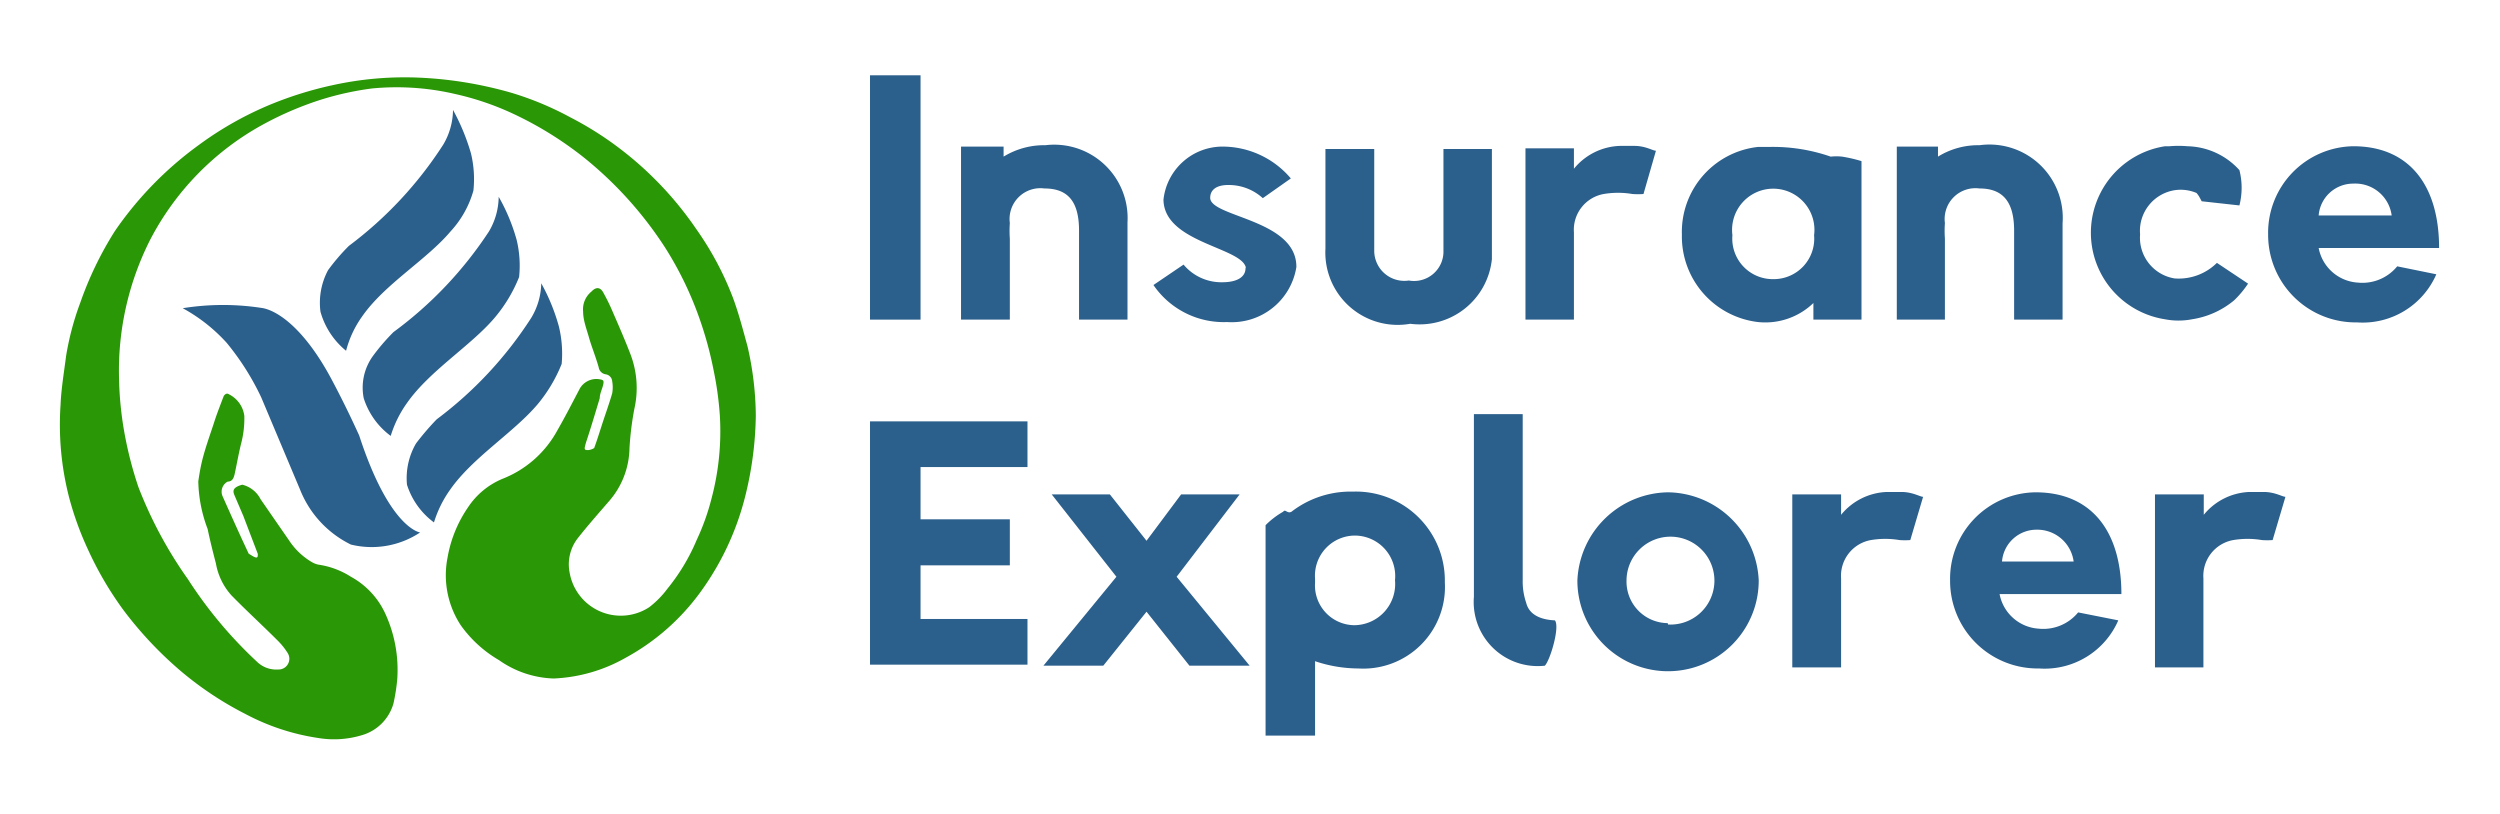 <svg id="3e654797-5263-4d5c-bc26-ae4fda8a59bd" data-name="Group 2" xmlns="http://www.w3.org/2000/svg" width="25.48mm" height="8.3mm" viewBox="0 0 72.24 23.52">
  <title>IE lables for partners 1</title>
  <g id="0243205f-bd40-4e5d-9862-08efd445d18b" data-name="Rectangle 1 copy">
    <rect width="72.24" height="23.52" fill="#fff"/>
  </g>
  <g id="7c22e5b0-e36d-4617-80a3-e1d2c35d2049" data-name="Group 1">
    <g id="92bedf22-4709-4a74-9c85-9c4d30ed4d73" data-name="Shape 1">
      <path d="M10.38,12.58c-.24-.53-.5-1.06-.77-1.57-.74-1.41-1.5-2-2-2.11a7.35,7.35,0,0,0-2.33,0,4.84,4.84,0,0,1,1.27,1,7.5,7.5,0,0,1,1,1.58l1.12,2.66a3,3,0,0,0,1.47,1.59,2.53,2.53,0,0,0,2-.35S11.26,15.28,10.38,12.58Zm5.77-3.15a5.61,5.61,0,0,0-.51-1.25,2,2,0,0,1-.29,1,11.25,11.25,0,0,1-2.73,2.93,7.52,7.52,0,0,0-.6.7A2,2,0,0,0,11.76,14a2.17,2.17,0,0,0,.78,1.09,3.28,3.28,0,0,1,.47-.95c.65-.93,1.84-1.65,2.53-2.47a4.34,4.34,0,0,0,.69-1.16A3.32,3.32,0,0,0,16.15,9.43Zm-4.78.16a6,6,0,0,0-.6.7,1.56,1.56,0,0,0-.26,1.21,2.17,2.17,0,0,0,.78,1.09,3.28,3.28,0,0,1,.47-.95c.65-.93,1.84-1.65,2.53-2.46A4.29,4.29,0,0,0,15,8a3.16,3.16,0,0,0-.07-1.07,5.41,5.41,0,0,0-.52-1.25,2,2,0,0,1-.28,1A11.25,11.25,0,0,1,11.37,9.59ZM10,10.13a3,3,0,0,1,.47-1c.65-.93,1.86-1.63,2.55-2.45a2.88,2.88,0,0,0,.66-1.18,3.16,3.16,0,0,0-.07-1.07,6.16,6.16,0,0,0-.52-1.26,2,2,0,0,1-.28,1,11.25,11.25,0,0,1-2.73,2.93,6,6,0,0,0-.6.7A2,2,0,0,0,9.26,9,2.23,2.23,0,0,0,10,10.13Z" transform="translate(0 0)" fill="#2b5f8c" fill-rule="evenodd"/>
    </g>
    <g id="42acbf69-506f-4407-bf5a-3b87e92cdb57" data-name="Shape 2">
      <path d="M21.6,10c-.13-.47-.25-.94-.42-1.4a9,9,0,0,0-1.07-2,10,10,0,0,0-2.17-2.29,9.58,9.58,0,0,0-1.45-.92,9,9,0,0,0-1.73-.72,11.67,11.67,0,0,0-1.17-.27,11.37,11.37,0,0,0-1.43-.16,9.68,9.68,0,0,0-2.57.22,10.62,10.62,0,0,0-1.74.54,9.85,9.85,0,0,0-2.1,1.18A10.2,10.2,0,0,0,3.32,6.67a10.07,10.07,0,0,0-1,2.07,8.13,8.13,0,0,0-.41,1.54c-.06.47-.14.94-.16,1.41A8.42,8.42,0,0,0,2,14.38a9.1,9.1,0,0,0,.55,1.51,9.9,9.9,0,0,0,1,1.71,10.94,10.94,0,0,0,1.68,1.79A9.72,9.72,0,0,0,7.1,20.63a6.49,6.49,0,0,0,2.1.69,2.78,2.78,0,0,0,1.25-.08,1.33,1.33,0,0,0,.92-.92,5.52,5.52,0,0,0,.11-.71,3.89,3.89,0,0,0-.34-1.87,2.31,2.31,0,0,0-1-1.08,2.38,2.38,0,0,0-.94-.35A.63.63,0,0,1,9,16.23a2,2,0,0,1-.64-.61l-.83-1.2A.81.81,0,0,0,7,14c-.33.09-.26.22-.21.34l.24.56L7.45,16c0,.07,0,.12-.07.1S7.21,16,7.19,16c-.26-.55-.51-1.11-.76-1.67a.33.33,0,0,1,.15-.42c.17,0,.19-.17.22-.31s.1-.51.16-.76a2.86,2.86,0,0,0,.1-.83.81.81,0,0,0-.44-.62c-.07-.05-.13,0-.16.06-.09.24-.19.49-.27.74s-.21.61-.3.93-.12.52-.16.78A4.08,4.08,0,0,0,6,15.28c.07.34.16.69.24,1a1.85,1.85,0,0,0,.45.92c.43.44.89.86,1.33,1.3a2,2,0,0,1,.29.36.31.31,0,0,1-.27.48.8.8,0,0,1-.61-.22,12.48,12.48,0,0,1-2-2.39A12.18,12.18,0,0,1,4,14.07a11,11,0,0,1-.41-1.6,9.91,9.91,0,0,1-.15-1.53,8.38,8.38,0,0,1,.89-4A8,8,0,0,1,7.64,3.57a9.51,9.51,0,0,1,1.68-.71,8.67,8.67,0,0,1,1.43-.31,7.44,7.44,0,0,1,2.4.16,8.14,8.14,0,0,1,1.74.6,10.32,10.32,0,0,1,2,1.25,11,11,0,0,1,2.33,2.59,10,10,0,0,1,1,2.07,10.64,10.64,0,0,1,.4,1.47,9.67,9.67,0,0,1,.18,1.3,7.55,7.55,0,0,1-.24,2.41,6.62,6.62,0,0,1-.43,1.2A5.72,5.72,0,0,1,19.29,17a2.71,2.71,0,0,1-.53.54,1.5,1.5,0,0,1-2.3-1,1.23,1.23,0,0,1,.24-1c.3-.38.62-.74.93-1.1a2.39,2.39,0,0,0,.56-1.5,8.72,8.72,0,0,1,.14-1.13,2.73,2.73,0,0,0-.12-1.6c-.15-.39-.32-.78-.49-1.17a5.77,5.77,0,0,0-.27-.56c-.09-.19-.22-.21-.36-.06a.66.66,0,0,0-.24.58c0,.25.1.5.17.75s.2.57.28.86a.24.24,0,0,0,.2.2.22.22,0,0,1,.19.2,1,1,0,0,1,0,.35c-.09.31-.2.61-.3.92s-.14.44-.22.66A.39.39,0,0,1,17,13c-.07,0-.12,0-.1-.09a1.66,1.66,0,0,1,.06-.21c.13-.4.25-.8.37-1.2,0-.13.07-.26.1-.39s0-.14-.13-.16a.55.55,0,0,0-.55.28c-.21.4-.42.81-.65,1.21a3.08,3.08,0,0,1-1.58,1.39,2.21,2.21,0,0,0-1,.83,3.66,3.66,0,0,0-.59,1.46,2.63,2.63,0,0,0,.39,1.95,3.55,3.55,0,0,0,1.1,1A2.89,2.89,0,0,0,16,19.6a4.6,4.6,0,0,0,2.08-.6,6.52,6.52,0,0,0,2.14-1.87,8,8,0,0,0,1.32-2.82A10.12,10.12,0,0,0,21.84,12,9.21,9.21,0,0,0,21.6,10Z" transform="translate(0 0)" fill="#299706" fill-rule="evenodd"/>
    </g>
  </g>
  <g id="adf13711-dfbf-493d-ac5d-fdcd69593cc4" data-name="InsuranceExplorer">
    <g>
      <path d="M26.6,9.23H25.14V2.17H26.6Z" transform="translate(0 0)" fill="#2b5f8c"/>
      <path d="M27.77,9.23v-5H29v.29a2.24,2.24,0,0,1,1.21-.33,2.12,2.12,0,0,1,2.37,2.23V9.23h-1.4V6.66c0-.83-.31-1.22-1-1.22a.89.89,0,0,0-1,1,3.17,3.17,0,0,0,0,.45V9.23Z" transform="translate(0 0)" fill="#2b5f8c"/>
      <path d="M35.32,8.15c.47,0,.67-.18.67-.4a.07.07,0,0,0,0-.06c-.21-.56-2.36-.71-2.37-1.93A1.72,1.72,0,0,1,35.3,4.23a2.59,2.59,0,0,1,2,.92l-.81.57a1.46,1.46,0,0,0-1-.38c-.38,0-.52.17-.52.37,0,.56,2.5.62,2.49,2a1.89,1.89,0,0,1-2,1.59,2.46,2.46,0,0,1-2.13-1.07l.87-.59A1.42,1.42,0,0,0,35.32,8.15Z" transform="translate(0 0)" fill="#2b5f8c"/>
      <path d="M39.71,6.54c0,.24,0,.48,0,.69a.87.87,0,0,0,1,.87.85.85,0,0,0,1-.87c0-.21,0-.45,0-.69V4.3h1.4V7c0,.18,0,.33,0,.48a2.1,2.1,0,0,1-2.36,1.87A2.09,2.09,0,0,1,38.3,7.18V4.3h1.41Z" transform="translate(0 0)" fill="#2b5f8c"/>
      <path d="M45.48,4.87a1.79,1.79,0,0,1,1.33-.66l.42,0c.32,0,.53.14.62.14l-.36,1.25a2.14,2.14,0,0,1-.32,0,2.5,2.5,0,0,0-.83,0,1.05,1.05,0,0,0-.86,1.11V9.23h-1.4V4.28h1.4Z" transform="translate(0 0)" fill="#2b5f8c"/>
      <path d="M53.79,9.23H52.4V8.75a2,2,0,0,1-1.6.55,2.49,2.49,0,0,1-2.2-2.53,2.47,2.47,0,0,1,2.2-2.53l.32,0a5.09,5.09,0,0,1,1.78.28,1.57,1.57,0,0,1,.33,0,4.19,4.19,0,0,1,.56.13ZM51.24,8.06a1.17,1.17,0,0,0,1.18-1.27v0a1.19,1.19,0,1,0-2.36,0A1.17,1.17,0,0,0,51.24,8.06Z" transform="translate(0 0)" fill="#2b5f8c"/>
      <path d="M54.81,9.23v-5H56v.29a2.21,2.21,0,0,1,1.2-.33A2.12,2.12,0,0,1,59.6,6.45V9.23h-1.4V6.66c0-.83-.32-1.22-1-1.22a.89.89,0,0,0-1,1,3.17,3.17,0,0,0,0,.45V9.23Z" transform="translate(0 0)" fill="#2b5f8c"/>
      <path d="M64.71,5.93l-1.09-.12-.07-.13a.76.76,0,0,0-.08-.11,1.17,1.17,0,0,0-.63-.08,1.19,1.19,0,0,0-1,1.28,1.19,1.19,0,0,0,1,1.27,1.57,1.57,0,0,0,1.22-.45l.9.6a2.87,2.87,0,0,1-.4.48,2.48,2.48,0,0,1-1.22.55,2.06,2.06,0,0,1-.78,0,2.53,2.53,0,0,1,0-5l.13,0a3,3,0,0,1,.52,0,2.08,2.08,0,0,1,1.5.69A2.06,2.06,0,0,1,64.71,5.93Z" transform="translate(0 0)" fill="#2b5f8c"/>
      <path d="M70.4,7.92a2.32,2.32,0,0,1-2.29,1.39,2.53,2.53,0,0,1-2.57-2.54A2.5,2.5,0,0,1,68,4.22c1.61,0,2.48,1.12,2.48,2.94H67a1.23,1.23,0,0,0,1.13,1,1.3,1.3,0,0,0,1.14-.47Zm-1.29-1.7A1.06,1.06,0,0,0,68,5.3a1,1,0,0,0-1,.92Z" transform="translate(0 0)" fill="#2b5f8c"/>
      <path d="M29.69,13.49H26.6V15h2.58v1.33H26.6v1.55h3.09v1.32H25.14V12.17h4.55Z" transform="translate(0 0)" fill="#2b5f8c"/>
      <path d="M34.37,19.23l-1.24-1.56-1.25,1.56H30.15l2.11-2.57-1.87-2.38h1.68l1.06,1.34,1-1.34h1.69L34,16.66l2.11,2.57Z" transform="translate(0 0)" fill="#2b5f8c"/>
      <path d="M41.75,16.82a2.36,2.36,0,0,1-2.5,2.49A3.94,3.94,0,0,1,38,19.1v2.15H36.57V15.17a2.36,2.36,0,0,1,.51-.39c.06-.09.12.07.24,0a2.79,2.79,0,0,1,1.77-.58A2.57,2.57,0,0,1,41.75,16.82Zm-2.62,1.24a1.19,1.19,0,0,0,1.18-1.3,1.17,1.17,0,0,0-1.18-1.29A1.16,1.16,0,0,0,38,16.72v.11A1.15,1.15,0,0,0,39.13,18.06Z" transform="translate(0 0)" fill="#2b5f8c"/>
      <path d="M42.59,17.24c0-.15,0-.29,0-.45l0-4.83H44l0,4.8a1.89,1.89,0,0,0,.1.65c.11.45.62.5.83.51.15.18-.13,1.14-.29,1.31A1.85,1.85,0,0,1,42.59,17.24Z" transform="translate(0 0)" fill="#2b5f8c"/>
      <path d="M48.2,14.22a2.66,2.66,0,0,1,2.62,2.55,2.62,2.62,0,0,1-5.24,0A2.66,2.66,0,0,1,48.2,14.22Zm0,3.82A1.27,1.27,0,1,0,47,16.77,1.2,1.2,0,0,0,48.19,18Z" transform="translate(0 0)" fill="#2b5f8c"/>
      <path d="M53.2,14.87a1.79,1.79,0,0,1,1.33-.66l.41,0c.33,0,.54.14.63.14l-.37,1.25a2.19,2.19,0,0,1-.31,0,2.5,2.5,0,0,0-.83,0,1.05,1.05,0,0,0-.86,1.11v2.57H51.79v-5H53.2Z" transform="translate(0 0)" fill="#2b5f8c"/>
      <path d="M61.21,17.92a2.32,2.32,0,0,1-2.29,1.39,2.53,2.53,0,0,1-2.57-2.54,2.5,2.5,0,0,1,2.47-2.55c1.61,0,2.48,1.12,2.48,2.94H57.78a1.23,1.23,0,0,0,1.13,1,1.3,1.3,0,0,0,1.14-.47Zm-1.29-1.7a1.06,1.06,0,0,0-1.07-.92,1,1,0,0,0-1,.92Z" transform="translate(0 0)" fill="#2b5f8c"/>
      <path d="M63.68,14.87A1.79,1.79,0,0,1,65,14.21l.41,0c.33,0,.54.14.63.14l-.37,1.25a2.19,2.19,0,0,1-.31,0,2.5,2.5,0,0,0-.83,0,1.05,1.05,0,0,0-.86,1.11v2.57H62.27v-5h1.41Z" transform="translate(0 0)" fill="#2b5f8c"/>
    </g>
  </g>
</svg>
